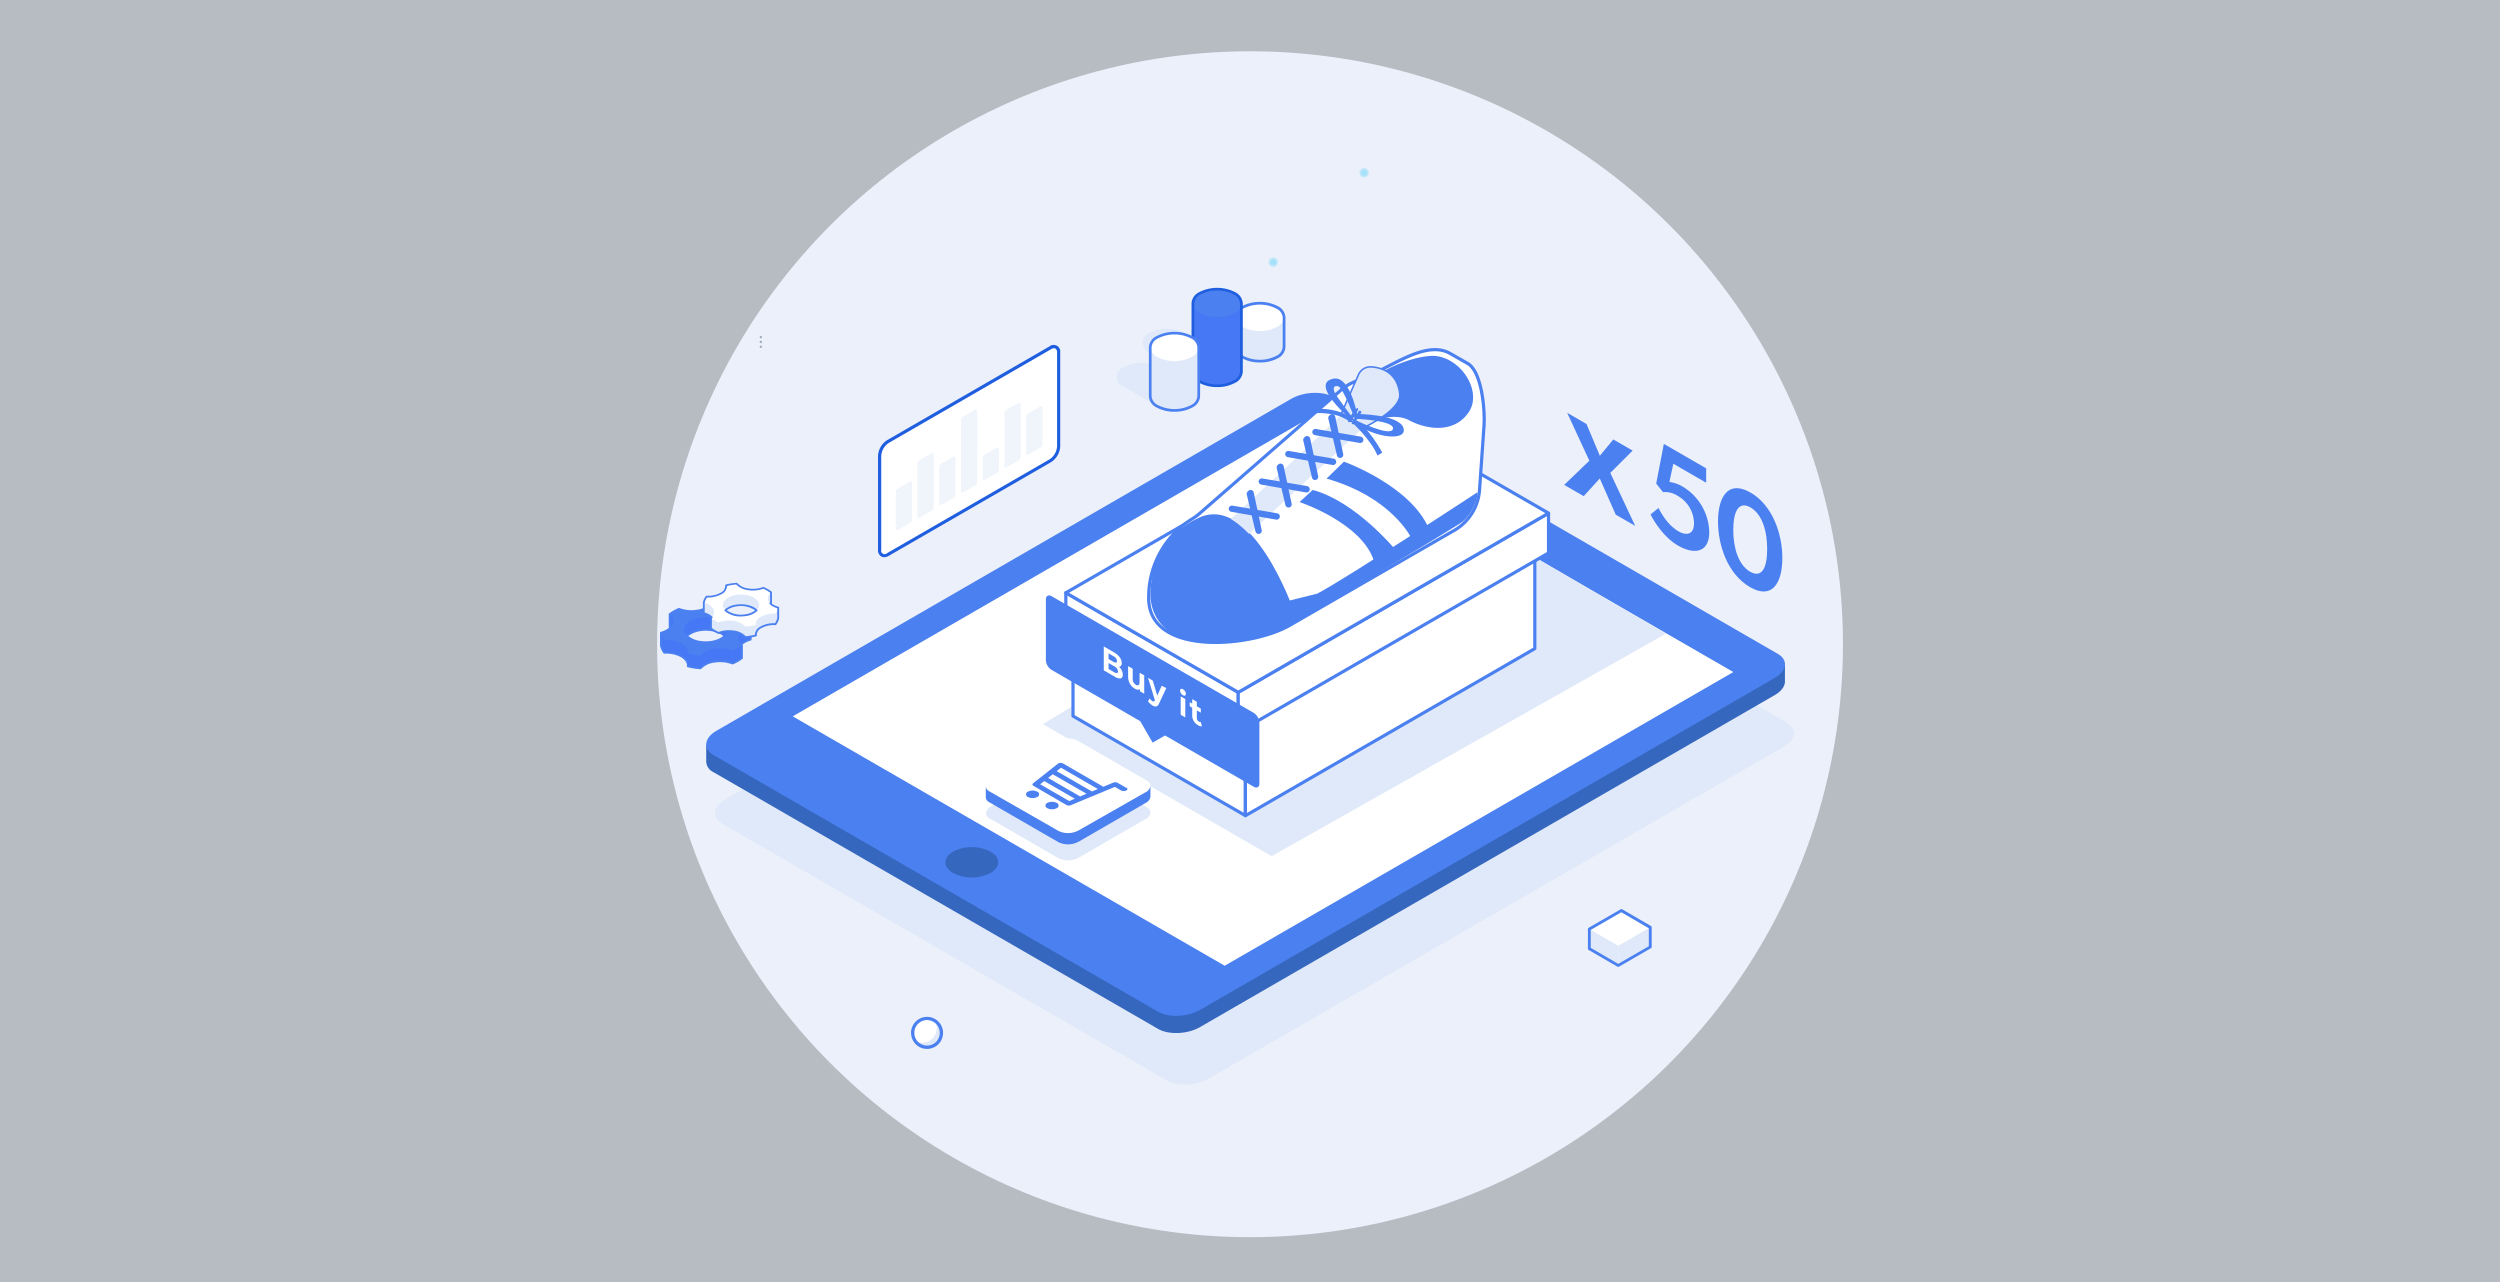 <svg xmlns="http://www.w3.org/2000/svg" xmlns:xlink="http://www.w3.org/1999/xlink" viewBox="0 0 780 400"><rect x="0" y="0" width="780" height="400" fill="#333333" stroke="none"/><defs><style>.cls-1{fill:none;}.cls-2{isolation:isolate;}.cls-3,.cls-4{fill:#ebf0fa;}.cls-3{opacity:0.72;}.cls-5{fill:#9dabb9;}.cls-6{fill:#63d3f8;opacity:0.3;mix-blend-mode:color-dodge;}.cls-7{fill:#1d1d1b;opacity:0.15;}.cls-19,.cls-20,.cls-8{fill:#fff;}.cls-9{fill:#92bec5;}.cls-10{fill:#d95d5a;}.cls-11{fill:#3680a3;}.cls-12,.cls-21{fill:#dfe9f9;}.cls-13{fill:#3667bf;}.cls-14{fill:#4b80f0;}.cls-15{fill:#4677f5;}.cls-16{fill:#1f5ede;}.cls-17{clip-path:url(#clip-path);}.cls-18{fill:#1f5edf;}.cls-19,.cls-20,.cls-21{stroke:#4b80f0;}.cls-19{stroke-linecap:round;stroke-linejoin:round;}.cls-20,.cls-21{stroke-miterlimit:10;}.cls-21{stroke-width:0.5px;}</style><clipPath id="clip-path"><polygon class="cls-1" points="488.03 151.29 488.12 120.18 556.16 159.47 556.07 190.58 488.03 151.29"/></clipPath></defs><g class="cls-2"><g id="Layer_6" data-name="Layer 6"><path class="cls-3" d="M787.49,405h-795V-5h795v10Q787.48,205,787.49,405Z"/><circle class="cls-4" cx="390" cy="201" r="185"/><path class="cls-5" d="M237.38,105.55a.36.36,0,1,1,.36-.36A.36.36,0,0,1,237.38,105.55Z"/><path class="cls-5" d="M237.38,107.05a.36.36,0,1,1,.36-.36A.36.36,0,0,1,237.38,107.05Z"/><path class="cls-5" d="M237.38,108.56a.36.36,0,1,1,.36-.36A.36.36,0,0,1,237.38,108.56Z"/><path class="cls-6" d="M398.73,81.8a1.47,1.47,0,1,1-1.46-1.46A1.46,1.46,0,0,1,398.73,81.8Z"/><path class="cls-6" d="M398.2,81.8a.94.94,0,1,1-.93-.93A.93.93,0,0,1,398.2,81.8Z"/><path class="cls-6" d="M427.09,53.9a1.47,1.47,0,1,1-1.47-1.46A1.46,1.46,0,0,1,427.09,53.9Z"/><path class="cls-6" d="M426.56,53.9a.94.94,0,1,1-.94-.94A.94.94,0,0,1,426.56,53.9Z"/><polygon class="cls-7" points="300.7 247.16 372.56 288.65 476.27 228.76 404.42 187.28 300.7 247.16"/><polygon class="cls-8" points="300.7 236.06 372.56 277.55 476.27 217.66 404.42 176.18 300.7 236.06"/><polygon class="cls-9" points="400.92 188.73 440.86 211.78 443.87 210.04 403.93 186.99 400.92 188.73"/><polygon class="cls-9" points="395.69 191.75 421.54 206.67 424.55 204.93 398.7 190.01 395.69 191.75"/><polygon class="cls-9" points="327.85 228.83 360.91 247.92 362.34 247.09 329.28 228.01 327.85 228.83"/><polygon class="cls-9" points="325.22 230.35 358.28 249.44 359.71 248.61 326.65 229.52 325.22 230.35"/><polygon class="cls-9" points="322.6 231.86 348.89 247.04 350.32 246.22 324.03 231.04 322.6 231.86"/><path class="cls-10" d="M387.92,261.66,366.06,249a3.24,3.24,0,0,0-2.9.12l-5.35,3.09c-.86.5-.95,1.24-.21,1.67l21.86,12.62a3.21,3.21,0,0,0,2.9-.12l5.35-3.09C388.57,262.84,388.66,262.09,387.92,261.66Z"/><path class="cls-8" d="M365.8,252.21l-1.22-.7L362,253l1.25.72a2.15,2.15,0,0,0,.9.31,1.28,1.28,0,0,0,.8-.16c.17-.1.26-.2.28-.3a.46.46,0,0,0-.12-.36,1.35,1.35,0,0,0,.91-.12c.18-.11.27-.23.27-.37S366.1,252.38,365.8,252.21Zm-1.39,1.31a.67.67,0,0,1-.7-.07l-.68-.4.57-.33.67.39C364.56,253.27,364.6,253.41,364.41,253.52Zm.91-.69a.68.68,0,0,1-.7-.08l-.54-.31.56-.32.57.33a.45.45,0,0,1,.21.2C365.44,252.72,365.4,252.78,365.32,252.83Z"/><path class="cls-8" d="M367.45,254.9a1.19,1.19,0,0,1-.61.18,1.06,1.06,0,0,1-.58-.14c-.18-.11-.27-.22-.25-.34s.12-.24.33-.37l1.48-.85-.57-.34-1.5.87c-.38.22-.57.44-.57.67s.18.45.54.66a2.22,2.22,0,0,0,1.14.31,2.28,2.28,0,0,0,1.19-.33l1.48-.86L369,254Z"/><polygon class="cls-8" points="370.1 255.91 370.52 254.94 369.85 254.55 369.27 256.05 368.24 256.64 368.81 256.98 369.86 256.37 372.44 256.05 371.79 255.67 370.1 255.91"/><polygon class="cls-8" points="374.07 258.85 374.46 257.21 373.93 256.9 371.31 258.42 371.87 258.75 373.54 257.78 373.14 259.48 373.64 259.76 376.26 258.25 375.69 257.92 374.07 258.85"/><path class="cls-8" d="M378.22,259.33a3,3,0,0,0-2.76,0,.93.93,0,0,0-.57.79c0,.3.2.57.6.8a2.88,2.88,0,0,0,1.4.35,2.66,2.66,0,0,0,1.36-.33.93.93,0,0,0,.57-.78C378.82,259.82,378.62,259.56,378.22,259.33Zm-.57,1.23a1.58,1.58,0,0,1-.81.21,1.43,1.43,0,0,1-.81-.19c-.23-.13-.34-.28-.33-.46a.6.6,0,0,1,.36-.47,1.8,1.8,0,0,1,.81-.21,1.52,1.52,0,0,1,.81.19.52.52,0,0,1,.33.47A.6.6,0,0,1,377.65,260.56Z"/><polygon class="cls-8" points="380.93 263 382.12 261.63 381.63 261.34 379.26 262.03 380.49 260.69 379.87 260.33 378.13 262.38 378.63 262.67 380.94 262.02 379.81 263.35 380.31 263.64 383.85 262.63 383.25 262.28 380.93 263"/><path class="cls-7" d="M433.88,225.49h0l-8.06-4.66c-5.89,3.4-15.43,3.4-21.32,0s-5.88-8.9,0-12.3l-8.07-4.66-.58-.33a13,13,0,0,0-11.72,0l-11.49,6.64,6.44,3.72-31.81,18.37,37.44,21.62,31.82-18.37,5.86,3.39,11.49-6.64C437.12,230.39,437.12,227.36,433.88,225.49Z"/><path class="cls-11" d="M433.88,222.61h0L425.82,218c-5.89,3.4-15.43,3.4-21.32,0s-5.88-8.9,0-12.3L396.43,201l-.58-.34a12.94,12.94,0,0,0-11.72,0l-11.49,6.64,6.44,3.72-31.81,18.37L384.71,251l31.82-18.37,5.86,3.38,11.49-6.63C437.12,227.51,437.12,224.48,433.88,222.61Z"/><path class="cls-12" d="M557.41,225.42l-138.7-80.08c-3.34-1.93-9.24-1.68-13.1.55L226.28,249.42c-3.86,2.23-4.29,5.64-.94,7.57L364,337.07c3.34,1.93,9.24,1.68,13.1-.55L556.47,233C560.33,230.76,560.76,227.35,557.41,225.42Z"/><path class="cls-13" d="M556.9,212.33v-4.82l-4.75.35L416,129.23c-3.34-1.93-9.24-1.68-13.1.54L225.88,232l-5.54.4v5.21h0a3.85,3.85,0,0,0,2.25,3.3L361.29,321c3.34,1.94,9.24,1.69,13.1-.54L553.72,216.87c2.24-1.29,3.32-3,3.18-4.54Z"/><path class="cls-14" d="M554.66,204,416,123.87c-3.34-1.93-9.24-1.68-13.1.54L223.53,228c-3.86,2.23-4.29,5.63-.94,7.56l138.7,80.08c3.34,1.94,9.24,1.69,13.1-.54L553.72,211.51C557.58,209.29,558,205.88,554.66,204Z"/><polygon class="cls-8" points="246.33 223.5 406.04 131.29 541.8 209.68 382.1 301.88 246.33 223.5"/><path class="cls-14" d="M406,131.87,540.8,209.68,382.1,301.31,247.33,223.5,406,131.87m0-1.15L245.33,223.5l136.77,79,160.7-92.78L406,130.72Z"/><path class="cls-13" d="M481.5,166.11a3.41,3.41,0,0,0-3.08,0,.94.94,0,0,0,0,1.78,3.41,3.41,0,0,0,3.08,0A.94.94,0,0,0,481.5,166.11Z"/><path class="cls-13" d="M309,265.69a12.8,12.8,0,0,0-11.62,0c-3.2,1.85-3.2,4.85,0,6.7a12.8,12.8,0,0,0,11.62,0C312.24,270.54,312.24,267.54,309,265.69Z"/><polygon class="cls-8" points="505.85 284.1 495.85 289.87 495.85 295.99 504.89 301.21 514.89 295.44 514.89 289.31 505.85 284.1"/><polygon class="cls-12" points="504.89 301.21 514.89 295.44 514.89 289.31 504.89 295.09 504.89 301.21"/><polygon class="cls-12" points="495.85 295.99 504.89 301.21 504.89 295.09 495.85 289.87 495.85 295.99"/><path class="cls-14" d="M504.89,301.67a.46.46,0,0,1-.23-.06l-9-5.22a.46.46,0,0,1-.23-.4v-6.12a.47.47,0,0,1,.22-.4l10-5.77a.47.47,0,0,1,.46,0l9,5.22a.44.44,0,0,1,.22.39v6.13a.44.44,0,0,1-.22.39l-10,5.78A.46.46,0,0,1,504.89,301.67Zm-8.58-5.94,8.58,5,9.54-5.51v-5.6l-8.58-5-9.54,5.51Z"/><path class="cls-12" d="M398.42,111.39a11.82,11.82,0,0,1-10.71,0l-.06,0h0l-5.15-3a3.26,3.26,0,0,1,0-6.18,11.85,11.85,0,0,1,10.71,0l.22.16v0l5,2.88a3.75,3.75,0,0,1,2.22,3.09A3.8,3.8,0,0,1,398.42,111.39Zm-11.1,4.6a3.77,3.77,0,0,0-2.21-3.1L369.68,104v0l-.22-.16a11.85,11.85,0,0,0-10.71,0,3.25,3.25,0,0,0,0,6.17l15.59,9h0l.07,0a11.77,11.77,0,0,0,10.7,0A3.74,3.74,0,0,0,387.32,116ZM374,123.68a3.76,3.76,0,0,0-2.21-3.1l-10.21-5.89,0,0c-.08,0-.13-.11-.22-.16a11.83,11.83,0,0,0-10.7,0,3.26,3.26,0,0,0,0,6.18l10.38,6h0l.07,0a11.8,11.8,0,0,0,10.7,0A3.75,3.75,0,0,0,374,123.68Z"/><path class="cls-8" d="M400.63,99a3.75,3.75,0,0,0-2.21-3.1,11.85,11.85,0,0,0-10.71,0A3.74,3.74,0,0,0,385.5,99h0v9.34h0a3.75,3.75,0,0,0,2.22,3.09,11.82,11.82,0,0,0,10.71,0,3.75,3.75,0,0,0,2.21-3.1Z"/><path class="cls-12" d="M398.42,102a11.82,11.82,0,0,1-10.71,0A3.72,3.72,0,0,1,385.5,99h0v9.34h0a3.75,3.75,0,0,0,2.22,3.09,11.82,11.82,0,0,0,10.71,0,3.75,3.75,0,0,0,2.21-3.1V99A3.75,3.75,0,0,1,398.42,102Z"/><path class="cls-14" d="M393.06,113.09a11.29,11.29,0,0,1-5.56-1.33,4.15,4.15,0,0,1-2.43-3.46V98.91a4.21,4.21,0,0,1,2.43-3.41,12.33,12.33,0,0,1,11.13,0A4.15,4.15,0,0,1,401.06,99v9.33a4.17,4.17,0,0,1-2.43,3.47A11.5,11.5,0,0,1,393.06,113.09ZM385.92,99v9.3a3.38,3.38,0,0,0,2,2.73,11.39,11.39,0,0,0,10.28,0,3.36,3.36,0,0,0,2-2.73V99h0a3.38,3.38,0,0,0-2-2.73,11.38,11.38,0,0,0-10.29,0,3.35,3.35,0,0,0-2,2.72Z"/><path class="cls-14" d="M387.32,94.59a3.77,3.77,0,0,0-2.21-3.1,11.85,11.85,0,0,0-10.71,0,3.75,3.75,0,0,0-2.22,3.09h0V116h0a3.75,3.75,0,0,0,2.22,3.09,11.8,11.8,0,0,0,10.7,0,3.76,3.76,0,0,0,2.22-3.1Z"/><path class="cls-15" d="M385.1,97.67a11.77,11.77,0,0,1-10.7,0,3.75,3.75,0,0,1-2.22-3.09h0V116h0a3.75,3.75,0,0,0,2.22,3.09,11.8,11.8,0,0,0,10.7,0,3.76,3.76,0,0,0,2.22-3.1V94.59A3.74,3.74,0,0,1,385.1,97.67Z"/><path class="cls-16" d="M379.75,120.77a11.46,11.46,0,0,1-5.57-1.32,4.16,4.16,0,0,1-2.42-3.43V94.55a4.18,4.18,0,0,1,2.43-3.42,12.33,12.33,0,0,1,11.13,0,4.17,4.17,0,0,1,2.43,3.47V116a4.16,4.16,0,0,1-2.43,3.46A11.38,11.38,0,0,1,379.75,120.77ZM372.6,116s0,0,0,0a3.31,3.31,0,0,0,2,2.72,11.35,11.35,0,0,0,10.28,0,3.37,3.37,0,0,0,2-2.73V94.59h0a3.37,3.37,0,0,0-2-2.73,11.35,11.35,0,0,0-10.28,0,3.35,3.35,0,0,0-2,2.72s0,0,0,0Z"/><path class="cls-8" d="M374,108.3a3.76,3.76,0,0,0-2.21-3.09,11.82,11.82,0,0,0-10.71,0,3.77,3.77,0,0,0-2.22,3.09h0v15.37h0a3.74,3.74,0,0,0,2.21,3.08,11.82,11.82,0,0,0,10.71,0,3.77,3.77,0,0,0,2.22-3.09Z"/><path class="cls-12" d="M371.79,111.39a11.8,11.8,0,0,1-10.7,0,3.73,3.73,0,0,1-2.22-3.09h0v15.37h0a3.74,3.74,0,0,0,2.21,3.08,11.82,11.82,0,0,0,10.71,0,3.77,3.77,0,0,0,2.22-3.09V108.3A3.75,3.75,0,0,1,371.79,111.39Z"/><path class="cls-14" d="M366.43,128.46a11.32,11.32,0,0,1-5.56-1.33,4.13,4.13,0,0,1-2.42-3.45V108.3h0a4.14,4.14,0,0,1,2.43-3.45,12.3,12.3,0,0,1,11.13,0,4.16,4.16,0,0,1,2.42,3.46v15.37a4.17,4.17,0,0,1-2.43,3.46A11.33,11.33,0,0,1,366.43,128.46Zm-7.14-20.16v15.37a3.37,3.37,0,0,0,2,2.73,11.38,11.38,0,0,0,10.29,0,3.39,3.39,0,0,0,2-2.73V108.3h0a3.37,3.37,0,0,0-2-2.73,11.39,11.39,0,0,0-10.28,0A3.36,3.36,0,0,0,359.29,108.3Z"/><path class="cls-14" d="M234.2,195.52a5.7,5.7,0,0,0-1.06-2.28,10.08,10.08,0,0,1-5.37-1.14c-1.47-.84-2.12-2-2-3.09a18.8,18.8,0,0,0-1.93-.4c-.68-.11-1.36-.17-2-.22a7.05,7.05,0,0,1-4.39,2.12,11.09,11.09,0,0,1-5.63-.56,13,13,0,0,0-2.9,1.67v4a3.07,3.07,0,0,1,.26.25,6.68,6.68,0,0,1-3,1.57v4a5.7,5.7,0,0,0,1.06,2.28,10.08,10.08,0,0,1,5.37,1.14c1.47.85,2.12,2,2,3.09a18.46,18.46,0,0,0,1.94.4c.67.11,1.35.17,2,.22a7.05,7.05,0,0,1,4.39-2.12,11,11,0,0,1,5.63.57,13.37,13.37,0,0,0,2.91-1.68v-4c-.1-.08-.18-.17-.27-.25a6.84,6.84,0,0,1,3-1.57Zm-19.86,2.94c1.51-1.5,4.61-2.29,7.64-1.82a7.51,7.51,0,0,1,4.1,1.8c-1.51,1.5-4.6,2.29-7.63,1.82A7.51,7.51,0,0,1,214.34,198.46Z"/><path class="cls-15" d="M223.83,199.79a6.14,6.14,0,0,0,2.25-1.35,7.51,7.51,0,0,0-4.1-1.8c-3-.47-6.13.32-7.64,1.82a5.45,5.45,0,0,0,1.21.87c-1.77-1-2.59-2.43-1.91-3.88,1-2.09,4.71-3.34,8.34-2.78s5.78,2.71,4.8,4.81A5,5,0,0,1,223.83,199.79Zm-.86,2.63a7.05,7.05,0,0,0-4.39,2.12c-.67,0-1.35-.11-2-.22a18.46,18.46,0,0,1-1.94-.4c.15-1.11-.5-2.24-2-3.09a10.07,10.07,0,0,0-5.37-1.13,5.8,5.8,0,0,1-1.06-2.29v4a5.7,5.7,0,0,0,1.06,2.28,10.08,10.08,0,0,1,5.37,1.14c1.47.85,2.12,2,2,3.09a18.46,18.46,0,0,0,1.94.4c.67.11,1.35.17,2,.22a7.05,7.05,0,0,1,4.39-2.12,11,11,0,0,1,5.63.57,13.37,13.37,0,0,0,2.91-1.68v-4A13.37,13.37,0,0,1,228.6,203,11.07,11.07,0,0,0,223,202.42Zm11.23-6.9a5.5,5.5,0,0,0-3.67,2.54,2.65,2.65,0,0,0,1,3.25c-.1-.08-.18-.17-.27-.25a6.84,6.84,0,0,1,3-1.57Zm-24.31-.65a2.65,2.65,0,0,0-1-3.25v4a3.07,3.07,0,0,1,.26.25A3.22,3.22,0,0,0,209.89,194.87Z"/><path class="cls-14" d="M218.58,208.8h0c-.78-.06-1.43-.13-2.05-.22s-1.24-.23-2-.41a.28.28,0,0,1-.22-.32c.14-1-.52-2-1.82-2.8a9.81,9.81,0,0,0-5.21-1.1.3.3,0,0,1-.25-.11,6,6,0,0,1-1.11-2.41v-4a.28.28,0,0,1,.21-.28,6.86,6.86,0,0,0,2.61-1.29l0,0a.32.32,0,0,1-.1-.22v-4a.3.3,0,0,1,.11-.23,13.44,13.44,0,0,1,3-1.71.28.28,0,0,1,.22,0,10.67,10.67,0,0,0,5.48.54,6.8,6.8,0,0,0,4.2-2,.3.3,0,0,1,.25-.1c.77,0,1.44.12,2,.21s1.26.23,2,.41a.29.29,0,0,1,.21.32c-.15,1,.52,2,1.82,2.8a9.81,9.81,0,0,0,5.21,1.1.3.3,0,0,1,.25.11,6.11,6.11,0,0,1,1.11,2.41.09.09,0,0,1,0,.05v4a.29.29,0,0,1-.21.28,6.84,6.84,0,0,0-2.62,1.29l0,0a.28.28,0,0,1,.11.22v4a.28.28,0,0,1-.12.23,13.22,13.22,0,0,1-3,1.71.33.33,0,0,1-.22,0,10.67,10.67,0,0,0-5.48-.55,6.85,6.85,0,0,0-4.21,2A.27.27,0,0,1,218.58,208.8Zm-3.65-1.13c.6.15,1.14.25,1.67.34s1.15.15,1.86.2a7.54,7.54,0,0,1,4.46-2.1,11.42,11.42,0,0,1,5.67.53,12.93,12.93,0,0,0,2.63-1.5v-3.7l-.14-.13,0,0a.29.29,0,0,1,0-.42,6.93,6.93,0,0,1,2.87-1.58v-3.72a5.24,5.24,0,0,0-.92-2,10.26,10.26,0,0,1-5.36-1.18,3.61,3.61,0,0,1-2.14-3.12c-.59-.14-1.14-.25-1.67-.34s-1.16-.15-1.86-.2a7.49,7.49,0,0,1-4.47,2.1,11.29,11.29,0,0,1-5.66-.53,13.12,13.12,0,0,0-2.62,1.5v3.7l.18.18a.28.28,0,0,1,.08.2.32.32,0,0,1-.08.21,7,7,0,0,1-2.88,1.58v3.72a5.39,5.39,0,0,0,.92,2,10.32,10.32,0,0,1,5.37,1.18A3.62,3.62,0,0,1,214.93,207.67Zm5.25-7a11.85,11.85,0,0,1-1.78-.13,7.8,7.8,0,0,1-4.26-1.89.27.27,0,0,1-.09-.2.29.29,0,0,1,.09-.21c1.6-1.59,4.84-2.37,7.88-1.9a7.77,7.77,0,0,1,4.26,1.89.27.27,0,0,1,.09.2.27.27,0,0,1-.09.21A8.94,8.94,0,0,1,220.18,200.68Zm-5.41-2.22a7.6,7.6,0,0,0,3.72,1.52c2.73.42,5.61-.21,7.16-1.54a7.51,7.51,0,0,0-3.72-1.51C219.2,196.5,216.32,197.13,214.77,198.46Z"/><path class="cls-8" d="M219.58,191.29a5.7,5.7,0,0,1,2.46,1.3,2.18,2.18,0,0,1-.22.21v3.3a11,11,0,0,0,2.41,1.39,9.07,9.07,0,0,1,4.67-.47,5.89,5.89,0,0,1,3.64,1.75c.56,0,1.12-.09,1.68-.17s1.09-.21,1.61-.33a2.65,2.65,0,0,1,1.63-2.57,8.28,8.28,0,0,1,4.46-.94,5,5,0,0,0,.88-1.9v-3.29a5.56,5.56,0,0,1-2.46-1.31l.22-.21v-3.29a11.19,11.19,0,0,0-2.41-1.39,9.18,9.18,0,0,1-4.67.47,5.92,5.92,0,0,1-3.64-1.75c-.56,0-1.12.09-1.68.17s-1.09.2-1.61.33a2.65,2.65,0,0,1-1.63,2.57,8.38,8.38,0,0,1-4.46.94,5,5,0,0,0-.88,1.9Zm13.07.64c-2.51.39-5.08-.27-6.33-1.51a6.21,6.21,0,0,1,3.4-1.49c2.52-.39,5.09.26,6.34,1.5A6.15,6.15,0,0,1,232.65,191.93Z"/><path class="cls-12" d="M225.74,189.62c-.82-1.74,1-3.52,4-4s6.11.57,6.92,2.31c.56,1.2-.12,2.42-1.58,3.22a4.3,4.3,0,0,0,1-.73c-1.25-1.24-3.82-1.89-6.34-1.5a6.21,6.21,0,0,0-3.4,1.49,5.17,5.17,0,0,0,1.87,1.12A4.14,4.14,0,0,1,225.74,189.62Zm-1.51,4.57a10.57,10.57,0,0,1-2.41-1.39v3.3a11,11,0,0,0,2.41,1.39,9.07,9.07,0,0,1,4.67-.47,5.89,5.89,0,0,1,3.64,1.75c.56,0,1.12-.09,1.68-.17s1.09-.21,1.61-.33a2.65,2.65,0,0,1,1.63-2.57,8.28,8.28,0,0,1,4.46-.94,5,5,0,0,0,.88-1.9v-3.29a5,5,0,0,1-.88,1.89,8.47,8.47,0,0,0-4.46.94,2.66,2.66,0,0,0-1.63,2.57,15.8,15.8,0,0,1-1.61.33c-.56.09-1.12.14-1.68.18a5.9,5.9,0,0,0-3.64-1.76A9.29,9.29,0,0,0,224.23,194.19Zm-4.65-2.9a5.7,5.7,0,0,1,2.46,1.3,2.18,2.18,0,0,1-.22.21,2.2,2.2,0,0,0,.81-2.7,4.59,4.59,0,0,0-3-2.1Zm20.76-3,.22-.21v-3.29a2.2,2.2,0,0,0-.81,2.7A2.81,2.81,0,0,0,240.34,188.26Z"/><path class="cls-14" d="M232.54,199.06a.3.3,0,0,1-.22-.1,5.65,5.65,0,0,0-3.46-1.66,8.86,8.86,0,0,0-4.52.46.36.36,0,0,1-.23,0,11.26,11.26,0,0,1-2.47-1.42.3.3,0,0,1-.11-.23v-3.3a.3.3,0,0,1,.08-.2,5.73,5.73,0,0,0-2.1-1,.28.28,0,0,1-.21-.28v-3.35a5,5,0,0,1,.93-2,.3.3,0,0,1,.25-.12,8,8,0,0,0,4.29-.9,2.39,2.39,0,0,0,1.49-2.28.29.29,0,0,1,.22-.32,14.73,14.73,0,0,1,1.63-.33c.52-.08,1.07-.14,1.71-.18a.28.28,0,0,1,.24.1,5.6,5.6,0,0,0,3.47,1.65,8.88,8.88,0,0,0,4.52-.45.28.28,0,0,1,.22,0,11.74,11.74,0,0,1,2.47,1.42.3.3,0,0,1,.11.23v3.29a.32.32,0,0,1-.08.21,5.73,5.73,0,0,0,2.1,1,.28.28,0,0,1,.22.28v3.29s0,0,0,.06a5.09,5.09,0,0,1-.93,2,.27.27,0,0,1-.25.11,8.1,8.1,0,0,0-4.29.91,2.39,2.39,0,0,0-1.49,2.28.29.29,0,0,1-.22.32c-.58.14-1.11.25-1.63.33s-1.05.14-1.71.18Zm-5.1-2.44a10.7,10.7,0,0,1,1.5.11,6.32,6.32,0,0,1,3.73,1.75c.57,0,1.05-.1,1.51-.17s.87-.15,1.35-.27a3,3,0,0,1,1.79-2.59,8.54,8.54,0,0,1,4.45-1,4.42,4.42,0,0,0,.74-1.63v-3.05a5.68,5.68,0,0,1-2.37-1.31.29.29,0,0,1-.09-.21.27.27,0,0,1,.09-.2l.13-.14v-3a10.8,10.8,0,0,0-2.12-1.22,9.64,9.64,0,0,1-4.71.45,6.35,6.35,0,0,1-3.73-1.75c-.56,0-1.05.1-1.51.17a13.25,13.25,0,0,0-1.34.27,3.06,3.06,0,0,1-1.8,2.59,8.61,8.61,0,0,1-4.45,1,4.42,4.42,0,0,0-.74,1.63v3.05a5.68,5.68,0,0,1,2.37,1.31.27.27,0,0,1,.09.21.25.25,0,0,1-.09.2l-.06.06-.07.07v3a10.74,10.74,0,0,0,2.12,1.23A9.1,9.1,0,0,1,227.44,196.62Zm3.77-4.29a7.46,7.46,0,0,1-5.09-1.7.27.27,0,0,1-.09-.21.27.27,0,0,1,.09-.2,6.43,6.43,0,0,1,3.56-1.58c2.54-.39,5.24.26,6.58,1.59a.27.27,0,0,1,.09.21.27.27,0,0,1-.09.2,6.47,6.47,0,0,1-3.56,1.58h0A10.56,10.56,0,0,1,231.21,192.33Zm-4.46-1.91a7.85,7.85,0,0,0,5.86,1.23h0a6.32,6.32,0,0,0,3-1.22,7.89,7.89,0,0,0-5.86-1.22A6.32,6.32,0,0,0,226.75,190.42Z"/><path class="cls-8" d="M286.07,319.08a4.49,4.49,0,1,1,0,6.35A4.49,4.49,0,0,1,286.07,319.08Z"/><path class="cls-12" d="M290.94,324a4.49,4.49,0,0,0,.65-5.52,4.48,4.48,0,1,1-5.52,7,4.24,4.24,0,0,1-.65-.83A4.49,4.49,0,0,0,290.94,324Z"/><path class="cls-14" d="M289.24,327.26a4.94,4.94,0,0,1-3.53-1.47,5,5,0,0,1,0-7.07h0a5,5,0,0,1,3.53-1.46h0a5,5,0,0,1,0,10Zm0-9a4,4,0,0,0-2.81,1.17h0a4,4,0,0,0,0,5.63,4,4,0,0,0,5.63,0,4,4,0,0,0-2.82-6.8Zm-3.17.81Z"/><g class="cls-2"><g class="cls-17"><polyline class="cls-14" points="509.38 140.59 503.35 137.11 499.15 142.2 494.99 132.29 488.96 128.8 495.88 143.74 488.03 151.29 494.11 154.8 499.13 149.28 504.11 160.58 510.19 164.09 502.41 147.55 509.38 140.59"/><path class="cls-14" d="M532.37,146.15l-13.25-7.65-2.38,12.37,2.12,2.69a7,7,0,0,1,4.48,1.09,10,10,0,0,1,5.19,8.56c0,3.9-2.66,3.83-4.82,2.58-2.86-1.65-5-4.75-6.24-7.3l-2.49,2c.61,1.35,3.81,7,8.54,9.71,5.16,3,9.75,2.14,9.77-4.12a17,17,0,0,0-8.24-14.22,10.7,10.7,0,0,0-4.19-1.48l1.21-5.69,10.25,5.92,0-4.42"/><path class="cls-14" d="M546.06,178.4c-3.61-2.09-5.29-7.3-5.28-13.1s1.73-9.06,5.34-7,5.25,7.23,5.24,13.08-1.69,9.07-5.3,7m.07-24.72c-7-4-10.09,1.44-10.11,8.95s3,16.54,10,20.58,10.05-1.47,10.07-9-3-16.54-10-20.56"/></g></g><path class="cls-8" d="M277,137.76a5.68,5.68,0,0,0-2.59,4.49V171.5c0,1.66,1.17,2.33,2.6,1.5l50.67-29.26a5.71,5.71,0,0,0,2.59-4.49V110c0-1.66-1.16-2.33-2.59-1.5Z"/><path class="cls-18" d="M275.87,173.85a1.87,1.87,0,0,1-.93-.24,2.28,2.28,0,0,1-1-2.11V142.25a6.17,6.17,0,0,1,2.84-4.92l50.67-29.26a2.07,2.07,0,0,1,3.34,1.93v29.25a6.23,6.23,0,0,1-2.84,4.93l-50.67,29.25A2.88,2.88,0,0,1,275.87,173.85Zm53-65.2a1.88,1.88,0,0,0-.91.29l-50.67,29.25h0a5.23,5.23,0,0,0-2.34,4.06V171.5a1.1,1.1,0,0,0,1.85,1.07l50.67-29.26a5.26,5.26,0,0,0,2.34-4.06V110a1.4,1.4,0,0,0-.52-1.25A.82.82,0,0,0,328.86,108.65ZM277,137.76Z"/><path class="cls-3" d="M320.19,130v11.49h0c0,.4.28.56.62.36l3.81-2.2a1.35,1.35,0,0,0,.62-1.07h0V127.13c0-.4-.28-.56-.62-.36l-3.81,2.2A1.36,1.36,0,0,0,320.19,130ZM313.4,129v16.47h0c0,.4.28.56.63.36l3.8-2.2a1.37,1.37,0,0,0,.63-1.08h0V126.06c0-.4-.28-.56-.62-.36L314,127.9A1.4,1.4,0,0,0,313.4,129Zm-6.78,13.89v6.5h0c0,.39.28.55.62.35l3.81-2.2a1.33,1.33,0,0,0,.62-1.07h0V140c0-.4-.27-.56-.62-.36l-3.81,2.2A1.38,1.38,0,0,0,306.62,142.87Zm-6.78-11.77v22.18h0c0,.4.27.56.62.36l3.81-2.2a1.38,1.38,0,0,0,.62-1.07h0V128.19c0-.4-.28-.56-.62-.36l-3.81,2.2A1.36,1.36,0,0,0,299.84,131.1Zm-6.79,14.62V157.2h0c0,.4.28.56.62.36l3.81-2.2a1.37,1.37,0,0,0,.63-1.08h0V142.79c0-.39-.28-.55-.62-.35l-3.82,2.2A1.37,1.37,0,0,0,293.05,145.72Zm-13.56,7.83V165h0c0,.4.28.56.62.36l3.81-2.2a1.38,1.38,0,0,0,.62-1.08h0V150.63c0-.4-.28-.56-.62-.36l-3.81,2.2A1.38,1.38,0,0,0,279.49,153.55Zm6.78-8.91v16.47h0c0,.4.28.56.62.36l3.81-2.19a1.36,1.36,0,0,0,.62-1.08h0V141.73c0-.4-.27-.56-.62-.36l-3.81,2.2A1.37,1.37,0,0,0,286.27,144.64Z"/><polygon class="cls-12" points="325.39 225.94 396.74 267.13 519.76 197.72 444.25 153.58 325.39 225.94"/><polygon class="cls-19" points="334.78 186.14 334.78 223.41 388.56 254.46 388.56 217.2 334.78 186.14"/><polygon class="cls-19" points="478.86 165.06 478.86 202.36 388.56 254.5 388.56 217.2 478.86 165.06"/><polygon class="cls-19" points="332.54 184.95 332.54 197.37 386.33 228.43 386.33 216 332.54 184.95"/><polygon class="cls-19" points="483.14 160.11 483.14 172.53 386.33 228.43 386.33 216 483.14 160.11"/><polygon class="cls-19" points="332.54 184.95 429.36 129.05 483.14 160.11 386.33 216 332.54 184.95"/><path class="cls-20" d="M374.2,160.27a15.37,15.37,0,0,1-2.17,1.57,28.74,28.74,0,0,0-13.64,24.81c0,18.2,31.92,15.42,44,8.46l51.37-29.65a15.82,15.82,0,0,0,7.85-12.54L463,133c.37-5.11-.67-17.1-5.12-19.62l-5.46-3.11c-7.47-4.23-18,4.08-25.65,7l-5.31,2.36a15.45,15.45,0,0,0-3.09,2.1Z"/><path class="cls-14" d="M359.24,184.67s-1.73-15.29,14.65-23.07c16.86-8,29.71,28.82,29.71,28.82S368.46,209.23,359.24,184.67Z"/><path class="cls-14" d="M411,185.21c9.48-5,49.79-31.52,49.79-31.52.8-.55-.61,6.72-5.28,9.64-12.56,7.85-46.32,27.83-46.32,27.83s-14.65,10.76-31.33,9.26c-4.08-.37-6.63-.49-10.53-1.86,0,0-10.57-4.15-8-17.26,0,0,.57,12.17,15.18,13"/><path class="cls-14" d="M405.46,156.64s19.51,6.5,23.22,18.42l6.45-3.82s-12.4-14.92-25.58-18.37Z"/><path class="cls-14" d="M413.89,149.32l5.42-5.28s20.73,7.41,26.48,20.86l-5.34,3.18S434.56,155.24,413.89,149.32Z"/><path class="cls-14" d="M446.12,111.06c-8.93.7-19.95,7.31-21.31,9.74a34.24,34.24,0,0,1-3.36,3.61c4.37.94,7.9,6.74,7.9,6.74s5.82-2.43,10.35,0c4.87,2.62,13.7,4.43,18.47-2.43S455.06,110.36,446.12,111.06Z"/><path class="cls-12" d="M421.45,126.44c-10,10-37.43,35.48-37.43,35.48a27.6,27.6,0,0,1,5.64,4.68l36.44-33.85S425.82,127.39,421.45,126.44Z"/><path class="cls-21" d="M418.25,129.6l5.59-12.69a4.09,4.09,0,0,1,4-2.44c3.24.22,8.07,1.7,8.88,8.36.63,5.18-11.41,10.65-11.41,10.65Z"/><path class="cls-14" d="M414.43,130.6l2.71,11.52a1,1,0,0,0,1.67.48h0a1,1,0,0,0,.27-.92L416.59,130a1,1,0,0,0-1.66-.52l-.22.21A1,1,0,0,0,414.43,130.6Z"/><path class="cls-14" d="M406.62,137.46,409.33,149a1,1,0,0,0,1.67.48h0a1,1,0,0,0,.27-.91l-2.49-11.74a1,1,0,0,0-1.66-.51l-.22.21A1,1,0,0,0,406.62,137.46Z"/><path class="cls-14" d="M398.34,146.07l2.71,11.52a1,1,0,0,0,1.66.48h0a1,1,0,0,0,.28-.91l-2.49-11.74a1,1,0,0,0-1.66-.51l-.22.21A1,1,0,0,0,398.34,146.07Z"/><path class="cls-14" d="M389,154.3l2.71,11.52a1,1,0,0,0,1.67.48h0a1,1,0,0,0,.27-.91l-2.49-11.74a1,1,0,0,0-1.66-.51l-.22.21A1,1,0,0,0,389,154.3Z"/><path class="cls-14" d="M383.39,158.48h0a1,1,0,0,0,.77,1.2l14,2.44a1,1,0,0,0,1.07-.59l0-.05a1,1,0,0,0-.73-1.33l-14-2.39A1,1,0,0,0,383.39,158.48Z"/><path class="cls-14" d="M392.72,150h0a1,1,0,0,0,.78,1.19l14,2.45a1,1,0,0,0,1.07-.59l0-.05a1,1,0,0,0-.74-1.33l-14-2.39A1,1,0,0,0,392.72,150Z"/><path class="cls-14" d="M401,141.43h0a1,1,0,0,0,.77,1.19l14,2.45a1,1,0,0,0,1.07-.59l0-.06a1,1,0,0,0-.73-1.32l-14-2.4A1,1,0,0,0,401,141.43Z"/><path class="cls-14" d="M409.46,134.57h0a1,1,0,0,0,.78,1.19l14,2.44a1,1,0,0,0,1.07-.59l0-.05a1,1,0,0,0-.74-1.33l-14-2.39A1,1,0,0,0,409.46,134.57Z"/><path class="cls-14" d="M421.88,131.25s-13.61-11.46-5.93-13.09c5.24-1.11,7.44,11,7.44,11s13.05.06,14.47,4.32-8.66,3.39-15.77-1.77l.61-.73s11.24,5.54,11.91,2.85-11.91-3.18-11.91-3.18-3.7-9.85-5.23-10.15-1.69.81-.85,2.33,5.66,7.88,5.66,7.88Z"/><path class="cls-14" d="M421.8,131.78s5.7,5.06,8,10.35l1.47-.92s-4.52-8.46-9-10.5Z"/><path class="cls-14" d="M410.2,128.92a22.16,22.16,0,0,1,11.56,2.49l.52-.7s-4-3.39-11.55-3.16Z"/><path class="cls-14" d="M420.77,131.65a.47.47,0,0,1-.16-.64c.67-1.08,2.51-4,3.05-3.66s-1.54,3.2-2.28,4.18a.47.47,0,0,1-.61.12Z"/><path class="cls-14" d="M421.8,131.78l2.11-3.46a.39.39,0,0,1,.55-.13l.1.06a.39.39,0,0,1,.12.55l-2.21,3.4a.39.39,0,0,1-.52.14h0A.4.4,0,0,1,421.8,131.78Z"/><path class="cls-12" d="M357.84,251.91l-21.65-12.5a7,7,0,0,0-6.3.26l-20.75,12a2.55,2.55,0,0,0-1.54,2.1,1.91,1.91,0,0,0,1.09,1.54l21.65,12.5a7,7,0,0,0,6.3-.26l20.75-12a2.54,2.54,0,0,0,1.54-2.13A1.92,1.92,0,0,0,357.84,251.91Z"/><path class="cls-8" d="M357.84,243.56l-21.67-12.51a7,7,0,0,0-6.3.26l-20.76,12a2.57,2.57,0,0,0-1.54,2.1,1.88,1.88,0,0,0,1.09,1.54l21.66,12.51a7,7,0,0,0,6.31-.26l20.76-12a2.54,2.54,0,0,0,1.54-2.14A1.9,1.9,0,0,0,357.84,243.56Z"/><path class="cls-14" d="M358.93,245.06a2.54,2.54,0,0,1-1.54,2.14L336.68,259a7,7,0,0,1-6.31.32l-21.71-12.43a1.88,1.88,0,0,1-1.09-1.54h0v3.37h0a1.86,1.86,0,0,0,1.09,1.58l21.66,12.51a7,7,0,0,0,6.31-.26l20.76-12a2.59,2.59,0,0,0,1.54-2h0v-3.49Z"/><path class="cls-14" d="M323.61,247a3.2,3.2,0,0,0-2.89,0,.88.88,0,0,0,0,1.66,3.2,3.2,0,0,0,2.89,0A.88.88,0,0,0,323.61,247Z"/><path class="cls-14" d="M329.67,250.5a3.2,3.2,0,0,0-2.89,0,.88.88,0,0,0,0,1.66,3.2,3.2,0,0,0,2.89,0A.87.87,0,0,0,329.67,250.5Z"/><path class="cls-14" d="M351.27,245.73l-2.59-1.5a1.66,1.66,0,0,0-1.33-.06l-3.1,1.3-12.61-7.28a1.55,1.55,0,0,0-.8-.17,1.35,1.35,0,0,0-.76.24l-7.76,6.14c-.3.24-.26.57.1.77l10.33,6a1.66,1.66,0,0,0,1.33.06l1.69-.72,12.07-5,2,1.14a1.63,1.63,0,0,0,1.46,0A.44.44,0,0,0,351.27,245.73Zm-22.81-4.16L339,247.65l-2,.84-10-5.78Zm14.07,4.59-1.85.78-11-6.35,1.35-1.06Zm-18-1.47,1.27-1,9.55,5.51-.75.32h0l-1,.41Z"/><path class="cls-14" d="M326.31,187v19a3.88,3.88,0,0,0,1.76,3l27.68,16,3.87,6.7,3.87-2.23,27.68,16c1,.56,1.76.11,1.76-1v-19a3.9,3.9,0,0,0-1.76-3.05L328.07,186C327.1,185.46,326.31,185.92,326.31,187Z"/><path class="cls-8" d="M350,209.19a3.1,3.1,0,0,1,.31,1.35c0,.65-.22,1-.66,1.13a3,3,0,0,1-1.92-.59l-3.35-1.93v-7.46l3.16,1.82a5.71,5.71,0,0,1,1.82,1.57,3.07,3.07,0,0,1,.63,1.78,1.28,1.28,0,0,1-.23.84.78.78,0,0,1-.63.31A4,4,0,0,1,350,209.19Zm-4.13-5.34v1.76l1.49.85a1.39,1.39,0,0,0,.84.27c.19,0,.29-.21.29-.5a1.35,1.35,0,0,0-.29-.82,2.61,2.61,0,0,0-.84-.7Zm2.64,6.16c.2,0,.3-.21.3-.52a2,2,0,0,0-1.19-1.62l-1.75-1v1.85l1.75,1A1.6,1.6,0,0,0,348.46,210Z"/><path class="cls-8" d="M357,210.7v5.74l-1.37-.79V215a1,1,0,0,1-.68.18,2.07,2.07,0,0,1-.86-.3,4.16,4.16,0,0,1-1.55-1.54,4.44,4.44,0,0,1-.57-2.26v-3.25l1.44.83v3a2.07,2.07,0,0,0,1,2,.76.76,0,0,0,.83.09c.21-.14.31-.46.31-1v-2.83Z"/><path class="cls-8" d="M363.87,214.69l-2.24,4.8c-.23.53-.51.83-.85.91a1.76,1.76,0,0,1-1.21-.3,4,4,0,0,1-.77-.58,4.13,4.13,0,0,1-.62-.74l.53-.88a3.05,3.05,0,0,0,.38.49,2.13,2.13,0,0,0,.43.34.64.64,0,0,0,.48.11.65.65,0,0,0,.33-.36l0,0-2.15-7,1.49.86,1.39,4.7,1.4-3.09Z"/><path class="cls-8" d="M368.44,216.27a1.65,1.65,0,0,1-.25-.81.55.55,0,0,1,.25-.52.71.71,0,0,1,.65.11,1.86,1.86,0,0,1,.65.63,1.53,1.53,0,0,1,.24.78.57.57,0,0,1-.24.55.7.7,0,0,1-.65-.1A1.9,1.9,0,0,1,368.44,216.27Zm-.07,1,1.44.83v5.74l-1.44-.83Z"/><path class="cls-8" d="M375,226.58a1,1,0,0,1-.52,0,3,3,0,0,1-.65-.28,3.89,3.89,0,0,1-1.38-1.32,3.45,3.45,0,0,1-.48-1.81v-2.36l-.77-.45v-1.27l.77.44v-1.4l1.44.83v1.4l1.24.71v1.28l-1.24-.71V224a1.42,1.42,0,0,0,.16.65,1.2,1.2,0,0,0,.46.46.74.74,0,0,0,.58.12Z"/></g></g></svg>